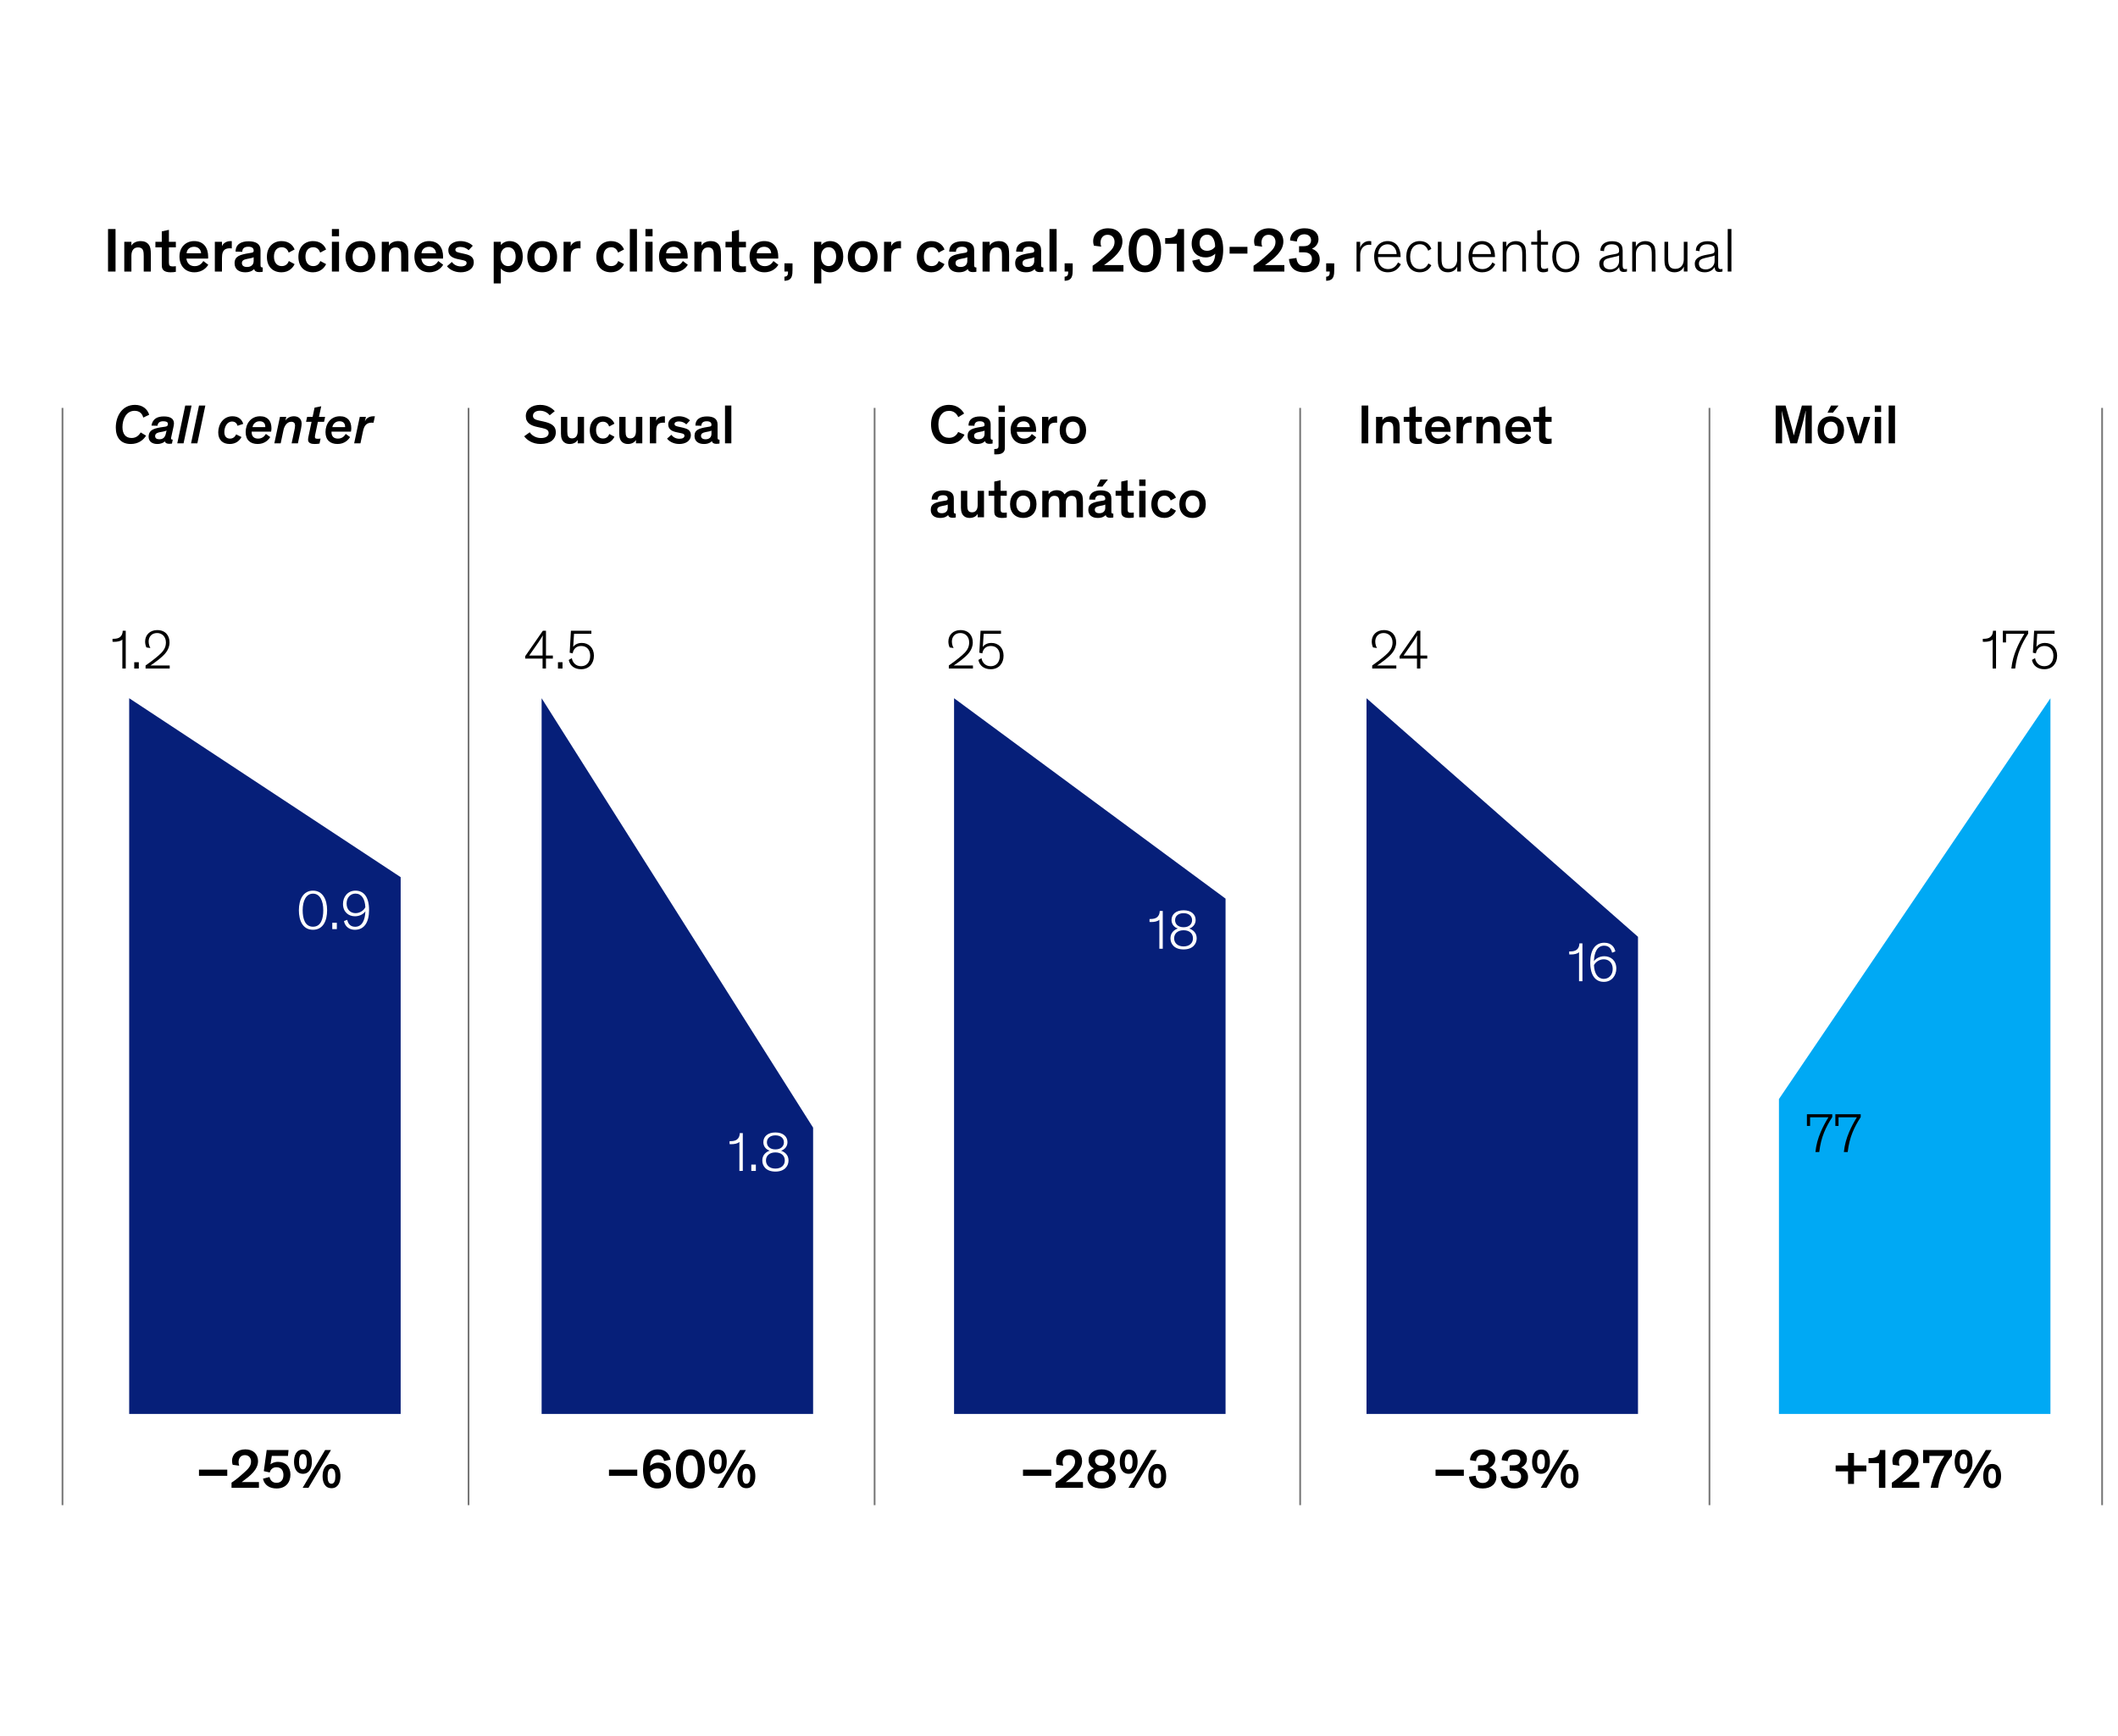 <?xml version="1.0" encoding="utf-8"?>
<!-- Generator: Adobe Illustrator 25.4.0, SVG Export Plug-In . SVG Version: 6.00 Build 0)  -->
<svg version="1.1" xmlns="http://www.w3.org/2000/svg" xmlns:xlink="http://www.w3.org/1999/xlink" x="0px" y="0px"
	 viewBox="0 0 610 500" style="enable-background:new 0 0 610 500;" xml:space="preserve">
<style type="text/css">
	.st0{fill:#FFFFFF;}
	.st1{fill:#757575;}
	.st2{fill:none;stroke:#757575;stroke-width:0.5;stroke-miterlimit:10;}
	.st3{fill:#061F79;}
	.st4{fill:#384C94;}
	.st5{fill:#384C94;stroke:#FFFFFF;stroke-width:0.3;stroke-miterlimit:10;}
	.st6{fill:none;}
	.st7{fill:#656565;}
	.st8{fill:#33BAF6;}
	.st9{fill:#00A9F4;}
	.st10{fill:none;stroke:#FFFFFF;stroke-width:0.5;stroke-linecap:round;stroke-miterlimit:10;}
	.st11{fill:none;stroke:#000000;stroke-miterlimit:10;}
	.st12{stroke:#000000;stroke-width:0.5;stroke-miterlimit:10;}
	.st13{fill:#231F20;}
	.st14{fill:#DFDFDF;stroke:#000000;stroke-width:0.5;stroke-miterlimit:10;}
	.st15{fill:#384C94;stroke:#FFFFFF;stroke-width:0.5;stroke-miterlimit:10;}
	.st16{fill:#061F79;stroke:#FFFFFF;stroke-width:0.5;stroke-miterlimit:10;}
</style>
<g id="Layer_14">
	<rect x="-3.727" y="-3.327" class="st0" width="617.453" height="506"/>
</g>
<g id="Rules_and_guides">
</g>
<g id="Exhibit">
	<line class="st2" x1="134.945" y1="433.478" x2="134.945" y2="117.474"/>
	<line class="st2" x1="251.893" y1="433.478" x2="251.893" y2="117.474"/>
	<line class="st2" x1="374.454" y1="433.478" x2="374.454" y2="117.474"/>
	<line class="st2" x1="492.338" y1="433.478" x2="492.338" y2="117.474"/>
	<line class="st2" x1="605.424" y1="433.478" x2="605.424" y2="117.474"/>
	<line class="st2" x1="17.998" y1="433.478" x2="17.998" y2="117.474"/>
</g>
<g id="Text">
	<g id="Source_long">
	</g>
	<g id="Source_short">
	</g>
	<g id="Attribution">
	</g>
	<g id="Footnote__x26__Source">
		<g id="Footnotes">
		</g>
		<g id="Attribution_and_source">
		</g>
	</g>
	<g id="Attribution_and_source_1_">
	</g>
	<g id="Attribution_and_source_new_1_">
	</g>
	<g id="Attribution_and_source_new">
	</g>
	<g id="X-axis">
	</g>
	<g>
		<rect x="29.71" y="65.963" class="st6" width="604.704" height="24.306"/>
		<path d="M33.275,78.203h-2.16V65.96h2.16V78.203z"/>
		<path d="M43.447,78.203h-2.053v-4.32c0-0.648-0.018-1.207-0.144-1.639c-0.181-0.612-0.631-0.99-1.513-0.99
			c-1.278,0-1.891,0.99-1.891,2.377v4.572h-2.053v-8.57h2.053v1.117c0.396-0.757,1.368-1.314,2.665-1.314
			c0.972,0,1.782,0.287,2.358,1.062c0.396,0.559,0.576,1.206,0.576,2.863V78.203z"/>
		<path d="M50.646,78.275c-0.396,0.09-0.918,0.145-1.53,0.145c-0.828,0-1.692-0.162-2.161-0.738c-0.342-0.414-0.36-0.9-0.36-1.729
			v-4.718h-1.836v-1.603h1.836v-2.988l2.053-0.451v3.439h1.999v1.603h-1.999v4.376c0,0.486,0.072,0.72,0.234,0.882
			c0.162,0.181,0.504,0.233,0.864,0.233s0.685-0.035,0.9-0.071V78.275z"/>
		<path d="M59.989,76.258c-0.378,0.595-1.53,2.161-4.033,2.161c-2.539,0-4.268-1.801-4.268-4.574c0-2.646,1.818-4.41,4.213-4.41
			c2.737,0,4.052,1.891,4.052,4.519c0,0.145-0.019,0.378-0.019,0.522h-6.247c0.144,1.17,0.864,2.179,2.376,2.179
			c1.549,0,2.233-1.044,2.503-1.477L59.989,76.258z M53.741,72.946h4.177c-0.054-1.116-0.846-1.873-2.017-1.873
			C54.587,71.073,53.794,71.92,53.741,72.946z"/>
		<path d="M63.928,69.632v1.261c0.162-0.433,0.847-1.458,2.503-1.458c0.108,0,0.145,0,0.324,0.018v2.088
			c-0.198-0.018-0.396-0.035-0.576-0.035c-1.099,0-1.71,0.396-2.017,1.152c-0.162,0.432-0.234,0.936-0.234,1.692v3.853h-2.052v-8.57
			H63.928z"/>
		<path d="M75.036,76.312c0,0.505,0.09,0.703,0.504,0.703h0.126v1.242c-0.234,0.054-0.504,0.107-1.044,0.107
			c-0.757,0-1.278-0.252-1.423-0.882c-0.36,0.378-1.08,0.937-2.575,0.937c-1.782,0-3.061-0.864-3.061-2.611
			c0-2.053,1.585-2.467,4.159-2.898l0.648-0.108c0.504-0.09,0.685-0.198,0.685-0.576v-0.071c0-0.685-0.469-1.099-1.549-1.099
			c-1.135,0-1.711,0.504-1.729,1.458l-1.927-0.054c0-2.124,1.62-2.971,3.745-2.971c1.98,0,3.439,0.666,3.439,2.593V76.312z
			 M73.056,75.142V74.08c-0.198,0.09-0.415,0.18-0.738,0.252l-1.171,0.234c-0.99,0.198-1.477,0.504-1.477,1.188
			c0,0.72,0.505,1.134,1.477,1.134C72.209,76.888,73.056,76.349,73.056,75.142z"/>
		<path d="M83.135,72.748c-0.306-0.918-0.954-1.549-1.998-1.549c-1.369,0-2.233,1.009-2.233,2.719c0,1.711,0.883,2.719,2.233,2.719
			c1.17,0,1.746-0.684,2.053-1.458l1.656,0.882c-0.396,0.919-1.566,2.359-3.764,2.359c-2.484,0-4.213-1.585-4.213-4.466
			s1.854-4.519,4.213-4.519c1.999,0,3.241,1.062,3.764,2.412L83.135,72.748z"/>
		<path d="M92.207,72.748c-0.307-0.918-0.954-1.549-1.999-1.549c-1.368,0-2.232,1.009-2.232,2.719c0,1.711,0.882,2.719,2.232,2.719
			c1.171,0,1.747-0.684,2.053-1.458l1.656,0.882c-0.396,0.919-1.566,2.359-3.763,2.359c-2.484,0-4.213-1.585-4.213-4.466
			s1.854-4.519,4.213-4.519c1.998,0,3.241,1.062,3.763,2.412L92.207,72.748z"/>
		<path d="M97.642,68.048h-2.053V65.96h2.053V68.048z M97.642,78.203h-2.053v-8.57h2.053V78.203z"/>
		<path d="M103.798,69.435c2.611,0,4.285,1.764,4.285,4.519c0,2.737-1.656,4.466-4.285,4.466s-4.285-1.729-4.285-4.466
			C99.513,71.199,101.188,69.435,103.798,69.435z M103.798,76.655c1.314,0,2.251-1.044,2.251-2.737c0-1.729-0.9-2.736-2.251-2.736
			s-2.251,1.026-2.251,2.736C101.547,75.629,102.484,76.655,103.798,76.655z"/>
		<path d="M117.605,78.203h-2.052v-4.32c0-0.648-0.019-1.207-0.145-1.639c-0.18-0.612-0.63-0.99-1.513-0.99
			c-1.278,0-1.891,0.99-1.891,2.377v4.572h-2.052v-8.57h2.052v1.117c0.396-0.757,1.369-1.314,2.665-1.314
			c0.973,0,1.782,0.287,2.358,1.062c0.396,0.559,0.576,1.206,0.576,2.863V78.203z"/>
		<path d="M127.649,76.258c-0.378,0.595-1.53,2.161-4.033,2.161c-2.538,0-4.267-1.801-4.267-4.574c0-2.646,1.818-4.41,4.213-4.41
			c2.736,0,4.051,1.891,4.051,4.519c0,0.145-0.018,0.378-0.018,0.522h-6.248c0.145,1.17,0.864,2.179,2.377,2.179
			c1.549,0,2.232-1.044,2.503-1.477L127.649,76.258z M121.401,72.946h4.178c-0.054-1.116-0.847-1.873-2.017-1.873
			C122.247,71.073,121.455,71.92,121.401,72.946z"/>
		<path d="M134.974,72.064c-0.594-0.576-1.422-0.955-2.412-0.955c-0.811,0-1.405,0.288-1.405,0.828c0,0.612,0.595,0.738,1.801,0.99
			l1.026,0.234c1.297,0.307,2.467,0.792,2.467,2.359c0,1.962-1.782,2.898-3.745,2.898c-2.053,0-3.439-1.009-3.961-1.746l1.386-1.225
			c0.486,0.648,1.314,1.277,2.629,1.277c1.026,0,1.621-0.359,1.621-0.972c0-0.595-0.486-0.702-1.314-0.882l-1.278-0.271
			c-1.495-0.324-2.665-0.954-2.665-2.521c0-1.855,1.818-2.646,3.457-2.646c1.711,0,3.024,0.738,3.583,1.35L134.974,72.064z"/>
		<path d="M144.243,77.302v4.322h-2.052V69.632h2.052v0.955c0.469-0.613,1.405-1.152,2.521-1.152c2.322,0,3.799,1.764,3.799,4.519
			c0,2.575-1.513,4.466-3.799,4.466C145.612,78.42,144.784,77.969,144.243,77.302z M146.331,76.636c1.314,0,2.179-1.025,2.179-2.719
			c0-1.71-0.864-2.719-2.179-2.719c-1.296,0-2.179,1.08-2.179,2.719C144.153,75.574,145.035,76.636,146.331,76.636z"/>
		<path d="M156.16,69.435c2.61,0,4.285,1.764,4.285,4.519c0,2.737-1.656,4.466-4.285,4.466s-4.285-1.729-4.285-4.466
			C151.874,71.199,153.548,69.435,156.16,69.435z M156.16,76.655c1.314,0,2.25-1.044,2.25-2.737c0-1.729-0.9-2.736-2.25-2.736
			c-1.351,0-2.251,1.026-2.251,2.736C153.909,75.629,154.845,76.655,156.16,76.655z"/>
		<path d="M164.367,69.632v1.261c0.162-0.433,0.846-1.458,2.503-1.458c0.107,0,0.144,0,0.324,0.018v2.088
			c-0.198-0.018-0.396-0.035-0.576-0.035c-1.099,0-1.711,0.396-2.017,1.152c-0.162,0.432-0.234,0.936-0.234,1.692v3.853h-2.053
			v-8.57H164.367z"/>
		<path d="M178.011,72.748c-0.306-0.918-0.954-1.549-1.998-1.549c-1.369,0-2.233,1.009-2.233,2.719c0,1.711,0.883,2.719,2.233,2.719
			c1.17,0,1.746-0.684,2.053-1.458l1.656,0.882c-0.396,0.919-1.566,2.359-3.764,2.359c-2.484,0-4.213-1.585-4.213-4.466
			s1.854-4.519,4.213-4.519c1.999,0,3.241,1.062,3.764,2.412L178.011,72.748z"/>
		<path d="M183.446,78.203h-2.052V65.96h2.052V78.203z"/>
		<path d="M187.946,68.048h-2.052V65.96h2.052V68.048z M187.946,78.203h-2.052v-8.57h2.052V78.203z"/>
		<path d="M198.1,76.258c-0.378,0.595-1.53,2.161-4.033,2.161c-2.539,0-4.268-1.801-4.268-4.574c0-2.646,1.818-4.41,4.213-4.41
			c2.737,0,4.052,1.891,4.052,4.519c0,0.145-0.019,0.378-0.019,0.522h-6.247c0.144,1.17,0.864,2.179,2.376,2.179
			c1.549,0,2.233-1.044,2.503-1.477L198.1,76.258z M191.852,72.946h4.177c-0.054-1.116-0.846-1.873-2.017-1.873
			C192.699,71.073,191.906,71.92,191.852,72.946z"/>
		<path d="M207.639,78.203h-2.052v-4.32c0-0.648-0.019-1.207-0.145-1.639c-0.18-0.612-0.63-0.99-1.513-0.99
			c-1.278,0-1.891,0.99-1.891,2.377v4.572h-2.052v-8.57h2.052v1.117c0.396-0.757,1.369-1.314,2.665-1.314
			c0.973,0,1.782,0.287,2.358,1.062c0.396,0.559,0.576,1.206,0.576,2.863V78.203z"/>
		<path d="M214.838,78.275c-0.396,0.09-0.918,0.145-1.53,0.145c-0.828,0-1.692-0.162-2.16-0.738c-0.343-0.414-0.36-0.9-0.36-1.729
			v-4.718h-1.837v-1.603h1.837v-2.988l2.053-0.451v3.439h1.998v1.603h-1.998v4.376c0,0.486,0.072,0.72,0.234,0.882
			c0.161,0.181,0.504,0.233,0.864,0.233c0.359,0,0.684-0.035,0.899-0.071V78.275z"/>
		<path d="M224.181,76.258c-0.378,0.595-1.53,2.161-4.033,2.161c-2.538,0-4.267-1.801-4.267-4.574c0-2.646,1.818-4.41,4.213-4.41
			c2.736,0,4.051,1.891,4.051,4.519c0,0.145-0.018,0.378-0.018,0.522h-6.248c0.145,1.17,0.864,2.179,2.377,2.179
			c1.549,0,2.232-1.044,2.503-1.477L224.181,76.258z M217.933,72.946h4.178c-0.054-1.116-0.847-1.873-2.017-1.873
			C218.78,71.073,217.988,71.92,217.933,72.946z"/>
		<path d="M228.247,75.844v1.837c0,0.324-0.018,0.738-0.036,1.026c-0.126,1.296-0.594,2.124-2.286,2.16v-1.17
			c0.666-0.054,1.025-0.306,1.025-1.278v-0.217h-1.025v-2.358H228.247z"/>
		<path d="M236.545,77.302v4.322h-2.053V69.632h2.053v0.955c0.468-0.613,1.404-1.152,2.521-1.152c2.323,0,3.799,1.764,3.799,4.519
			c0,2.575-1.512,4.466-3.799,4.466C237.913,78.42,237.085,77.969,236.545,77.302z M238.634,76.636c1.314,0,2.179-1.025,2.179-2.719
			c0-1.71-0.864-2.719-2.179-2.719c-1.297,0-2.179,1.08-2.179,2.719C236.455,75.574,237.337,76.636,238.634,76.636z"/>
		<path d="M248.461,69.435c2.611,0,4.285,1.764,4.285,4.519c0,2.737-1.656,4.466-4.285,4.466s-4.285-1.729-4.285-4.466
			C244.176,71.199,245.851,69.435,248.461,69.435z M248.461,76.655c1.314,0,2.251-1.044,2.251-2.737c0-1.729-0.9-2.736-2.251-2.736
			s-2.251,1.026-2.251,2.736C246.21,75.629,247.147,76.655,248.461,76.655z"/>
		<path d="M256.668,69.632v1.261c0.162-0.433,0.847-1.458,2.503-1.458c0.108,0,0.145,0,0.324,0.018v2.088
			c-0.198-0.018-0.396-0.035-0.576-0.035c-1.099,0-1.71,0.396-2.017,1.152c-0.162,0.432-0.234,0.936-0.234,1.692v3.853h-2.052v-8.57
			H256.668z"/>
		<path d="M270.314,72.748c-0.307-0.918-0.954-1.549-1.999-1.549c-1.368,0-2.232,1.009-2.232,2.719c0,1.711,0.882,2.719,2.232,2.719
			c1.171,0,1.747-0.684,2.053-1.458l1.656,0.882c-0.396,0.919-1.566,2.359-3.763,2.359c-2.484,0-4.213-1.585-4.213-4.466
			s1.854-4.519,4.213-4.519c1.998,0,3.241,1.062,3.763,2.412L270.314,72.748z"/>
		<path d="M280.575,76.312c0,0.505,0.09,0.703,0.504,0.703h0.126v1.242c-0.234,0.054-0.504,0.107-1.044,0.107
			c-0.757,0-1.278-0.252-1.423-0.882c-0.36,0.378-1.08,0.937-2.575,0.937c-1.782,0-3.061-0.864-3.061-2.611
			c0-2.053,1.585-2.467,4.159-2.898l0.648-0.108c0.504-0.09,0.685-0.198,0.685-0.576v-0.071c0-0.685-0.469-1.099-1.549-1.099
			c-1.135,0-1.711,0.504-1.729,1.458l-1.927-0.054c0-2.124,1.62-2.971,3.745-2.971c1.98,0,3.439,0.666,3.439,2.593V76.312z
			 M278.594,75.142V74.08c-0.198,0.09-0.415,0.18-0.738,0.252l-1.171,0.234c-0.99,0.198-1.477,0.504-1.477,1.188
			c0,0.72,0.505,1.134,1.477,1.134C277.747,76.888,278.594,76.349,278.594,75.142z"/>
		<path d="M290.635,78.203h-2.052v-4.32c0-0.648-0.019-1.207-0.145-1.639c-0.18-0.612-0.63-0.99-1.513-0.99
			c-1.278,0-1.891,0.99-1.891,2.377v4.572h-2.052v-8.57h2.052v1.117c0.396-0.757,1.369-1.314,2.665-1.314
			c0.973,0,1.782,0.287,2.358,1.062c0.396,0.559,0.576,1.206,0.576,2.863V78.203z"/>
		<path d="M299.852,76.312c0,0.505,0.09,0.703,0.504,0.703h0.126v1.242c-0.233,0.054-0.504,0.107-1.044,0.107
			c-0.757,0-1.278-0.252-1.423-0.882c-0.36,0.378-1.08,0.937-2.574,0.937c-1.783,0-3.062-0.864-3.062-2.611
			c0-2.053,1.585-2.467,4.159-2.898l0.648-0.108c0.504-0.09,0.685-0.198,0.685-0.576v-0.071c0-0.685-0.469-1.099-1.549-1.099
			c-1.134,0-1.71,0.504-1.729,1.458l-1.927-0.054c0-2.124,1.621-2.971,3.745-2.971c1.98,0,3.439,0.666,3.439,2.593V76.312z
			 M297.871,75.142V74.08c-0.198,0.09-0.414,0.18-0.738,0.252l-1.171,0.234c-0.99,0.198-1.476,0.504-1.476,1.188
			c0,0.72,0.504,1.134,1.476,1.134C297.025,76.888,297.871,76.349,297.871,75.142z"/>
		<path d="M304.315,78.203h-2.053V65.96h2.053V78.203z"/>
		<path d="M308.941,75.844v1.837c0,0.324-0.019,0.738-0.036,1.026c-0.126,1.296-0.595,2.124-2.287,2.16v-1.17
			c0.666-0.054,1.026-0.306,1.026-1.278v-0.217h-1.026v-2.358H308.941z"/>
		<path d="M315.06,70.75c-0.108-0.324-0.217-0.721-0.217-1.297c0-2.143,1.729-3.709,4.321-3.709c2.485,0,4.105,1.512,4.105,3.799
			c0,2.773-2.557,4.754-4.699,6.355l-0.559,0.433v0.019c0,0,0.667-0.019,1.909-0.019h3.637v1.872h-8.876v-1.674
			c1.008-0.666,1.962-1.369,3.744-2.971c1.531-1.369,2.575-2.287,2.575-3.89c0-1.242-0.774-2.053-2.017-2.053
			c-1.368,0-2.017,1.062-2.017,2.233c0,0.396,0.072,0.81,0.198,1.188L315.06,70.75z"/>
		<path d="M329.767,78.42c-3.476,0-4.718-2.827-4.718-6.284c0-2.952,1.152-6.392,4.718-6.392c3.403,0,4.646,3.133,4.646,6.392
			C334.412,75.251,333.404,78.42,329.767,78.42z M329.767,67.688c-1.927,0-2.449,2.377-2.449,4.483c0,2.07,0.522,4.303,2.449,4.303
			s2.395-2.232,2.395-4.303C332.161,70.065,331.675,67.688,329.767,67.688z"/>
		<path d="M341.016,78.203h-2.07v-7.994h-3.367V68.57h0.648c0.973,0,1.62-0.18,2.089-0.521c0.612-0.45,0.9-1.152,0.936-2.089h1.765
			V78.203z"/>
		<path d="M345.444,74.638c0.18,0.773,0.737,1.944,2.143,1.944c1.602,0,2.358-1.692,2.412-3.511
			c-0.432,0.432-1.351,1.062-2.772,1.062c-2.143,0-4.016-1.297-4.016-3.943c0-2.684,1.692-4.447,4.447-4.447
			c2.863,0,4.628,1.944,4.628,6.193c0,4.088-1.675,6.482-4.79,6.482c-2.61,0-3.763-1.549-4.123-3.35L345.444,74.638z
			 M347.658,72.225c1.207,0,2.053-0.756,2.305-1.188c0.019-1.439-0.54-3.457-2.305-3.457c-1.296,0-2.16,0.973-2.16,2.467
			C345.497,71.379,346.289,72.225,347.658,72.225z"/>
		<path d="M354.136,73.036v-1.944h5.132v1.944H354.136z"/>
		<path d="M361.409,70.75c-0.108-0.324-0.217-0.721-0.217-1.297c0-2.143,1.729-3.709,4.321-3.709c2.485,0,4.105,1.512,4.105,3.799
			c0,2.773-2.557,4.754-4.699,6.355l-0.559,0.433v0.019c0,0,0.667-0.019,1.909-0.019h3.637v1.872h-8.877v-1.674
			c1.009-0.666,1.963-1.369,3.746-2.971c1.53-1.369,2.574-2.287,2.574-3.89c0-1.242-0.774-2.053-2.017-2.053
			c-1.368,0-2.017,1.062-2.017,2.233c0,0.396,0.072,0.81,0.198,1.188L361.409,70.75z"/>
		<path d="M373.378,74.296c0.162,1.458,0.864,2.34,2.269,2.34c1.567,0,2.197-1.062,2.197-2.07c0-0.9-0.469-1.512-1.368-1.782
			c-0.433-0.126-0.955-0.126-1.531-0.126h-0.81v-1.746h0.99c0.486,0,0.882-0.019,1.206-0.109c0.828-0.215,1.261-0.846,1.261-1.619
			c0-0.883-0.595-1.711-1.963-1.711c-1.603,0-2.07,1.225-2.125,2.088l-1.962-0.324c0.036-1.891,1.477-3.492,4.195-3.492
			c2.574,0,3.997,1.314,3.997,3.115c0,1.477-0.973,2.358-1.891,2.79c1.026,0.36,2.251,1.171,2.251,3.062
			c0,2.106-1.603,3.709-4.43,3.709c-2.935,0-4.231-1.531-4.447-3.817L373.378,74.296z"/>
		<path d="M384.269,75.844v1.837c0,0.324-0.019,0.738-0.036,1.026c-0.126,1.296-0.595,2.124-2.287,2.16v-1.17
			c0.666-0.054,1.026-0.306,1.026-1.278v-0.217h-1.026v-2.358H384.269z"/>
		<path d="M394.925,70.533c-0.198-0.036-0.396-0.054-0.595-0.054c-1.494,0-2.574,1.152-2.574,2.881v4.843h-1.062v-8.57h1.045v1.693
			h0.018c0.306-1.009,1.296-1.909,2.593-1.909c0.198,0,0.378,0.019,0.576,0.054V70.533z"/>
		<path d="M403.457,76.097c-0.485,0.972-1.548,2.322-3.727,2.322c-2.413,0-3.961-1.639-3.961-4.556c0-2.61,1.566-4.429,3.871-4.429
			c2.484,0,3.745,1.908,3.745,4.447v0.144h-6.519v0.126c0,2.251,1.297,3.35,2.899,3.35c1.639,0,2.484-1.099,2.881-1.928
			L403.457,76.097z M396.904,73.162h5.33c0-1.368-0.937-2.809-2.593-2.809C398.075,70.353,397.048,71.451,396.904,73.162z"/>
		<path d="M411.324,72.208c-0.433-1.206-1.206-1.872-2.413-1.872c-1.692,0-2.772,1.367-2.772,3.601c0,2.232,1.116,3.565,2.772,3.565
			c1.188,0,1.944-0.541,2.485-1.639l0.846,0.521c-0.612,1.261-1.729,2.035-3.331,2.035c-2.395,0-3.889-1.729-3.889-4.466
			c0-2.755,1.53-4.519,3.889-4.519c1.675,0,2.791,0.828,3.331,2.232L411.324,72.208z"/>
		<path d="M414.112,69.632h1.062v4.897c0,1.081,0.126,1.854,0.54,2.341c0.324,0.36,0.811,0.559,1.531,0.559
			c1.764,0,2.431-1.441,2.431-2.701v-5.096h1.062v8.57h-1.044v-1.404h-0.018c-0.324,0.828-1.225,1.621-2.683,1.621
			c-0.883,0-1.621-0.271-2.125-0.828c-0.486-0.541-0.756-1.279-0.756-2.594V69.632z"/>
		<path d="M430.637,76.097c-0.485,0.972-1.548,2.322-3.727,2.322c-2.413,0-3.961-1.639-3.961-4.556c0-2.61,1.566-4.429,3.871-4.429
			c2.484,0,3.745,1.908,3.745,4.447v0.144h-6.519v0.126c0,2.251,1.297,3.35,2.899,3.35c1.639,0,2.484-1.099,2.881-1.928
			L430.637,76.097z M424.083,73.162h5.33c0-1.368-0.937-2.809-2.593-2.809C425.254,70.353,424.228,71.451,424.083,73.162z"/>
		<path d="M439.493,78.203h-1.062v-4.609c0-1.35-0.09-2.143-0.54-2.629c-0.324-0.359-0.847-0.558-1.53-0.558
			c-0.792,0-1.387,0.271-1.783,0.702c-0.504,0.522-0.72,1.278-0.72,1.998v5.096h-1.062v-8.57h1.045v1.423h0.018
			c0.324-0.829,1.278-1.62,2.736-1.62c0.883,0,1.639,0.27,2.143,0.828c0.541,0.611,0.757,1.188,0.757,3.097V78.203z"/>
		<path d="M441.003,69.632h1.729v-3.205l1.062-0.234v3.439h2.053v0.828h-2.053v5.78c0,0.954,0.252,1.206,0.972,1.206
			c0.433,0,0.828-0.145,1.081-0.27v0.972c-0.288,0.126-0.811,0.271-1.333,0.271c-1.098,0-1.782-0.414-1.782-1.908v-6.051h-1.729
			V69.632z"/>
		<path d="M450.957,69.435c2.413,0,3.89,1.8,3.89,4.519c0,2.701-1.459,4.466-3.89,4.466s-3.889-1.765-3.889-4.466
			C447.069,71.235,448.545,69.435,450.957,69.435z M450.957,77.519c1.656,0,2.773-1.369,2.773-3.583
			c0-2.251-1.081-3.601-2.773-3.601s-2.772,1.367-2.772,3.601C448.185,76.169,449.301,77.519,450.957,77.519z"/>
		<path d="M467.339,72.171v4.285c0,0.811,0.233,1.062,0.738,1.062c0.197,0,0.396-0.055,0.504-0.09v0.756
			c-0.162,0.055-0.433,0.145-0.847,0.145c-0.864,0-1.35-0.289-1.404-1.387h-0.018c-0.396,0.666-1.314,1.477-2.827,1.477
			c-1.675,0-2.881-0.828-2.881-2.449c0-1.729,1.585-2.269,3.565-2.629l0.9-0.162c0.972-0.18,1.242-0.324,1.242-1.008v-0.072
			c0-1.098-0.595-1.746-2.143-1.746c-1.513,0-2.197,0.811-2.197,1.98l-1.062-0.145c0.019-1.71,1.369-2.719,3.313-2.719
			C465.935,69.47,467.339,69.974,467.339,72.171z M466.313,75.178v-1.62c-0.145,0.107-0.36,0.197-0.702,0.27l-2.035,0.469
			c-1.17,0.27-1.782,0.611-1.782,1.639c0,1.115,0.864,1.656,1.98,1.656C465.106,77.591,466.313,76.655,466.313,75.178z"/>
		<path d="M476.788,78.203h-1.062v-4.609c0-1.35-0.09-2.143-0.54-2.629c-0.324-0.359-0.847-0.558-1.53-0.558
			c-0.792,0-1.387,0.271-1.783,0.702c-0.504,0.522-0.72,1.278-0.72,1.998v5.096h-1.062v-8.57h1.045v1.423h0.018
			c0.324-0.829,1.278-1.62,2.736-1.62c0.883,0,1.639,0.27,2.143,0.828c0.541,0.611,0.757,1.188,0.757,3.097V78.203z"/>
		<path d="M479.379,69.632h1.062v4.897c0,1.081,0.126,1.854,0.54,2.341c0.324,0.36,0.811,0.559,1.531,0.559
			c1.764,0,2.431-1.441,2.431-2.701v-5.096h1.062v8.57h-1.044v-1.404h-0.018c-0.324,0.828-1.225,1.621-2.683,1.621
			c-0.883,0-1.621-0.271-2.125-0.828c-0.486-0.541-0.756-1.279-0.756-2.594V69.632z"/>
		<path d="M494.843,72.171v4.285c0,0.811,0.233,1.062,0.738,1.062c0.197,0,0.396-0.055,0.504-0.09v0.756
			c-0.162,0.055-0.433,0.145-0.847,0.145c-0.864,0-1.35-0.289-1.404-1.387h-0.018c-0.396,0.666-1.314,1.477-2.827,1.477
			c-1.675,0-2.881-0.828-2.881-2.449c0-1.729,1.585-2.269,3.565-2.629l0.9-0.162c0.972-0.18,1.242-0.324,1.242-1.008v-0.072
			c0-1.098-0.595-1.746-2.143-1.746c-1.513,0-2.197,0.811-2.197,1.98l-1.062-0.145c0.019-1.71,1.369-2.719,3.313-2.719
			C493.439,69.47,494.843,69.974,494.843,72.171z M493.817,75.178v-1.62c-0.145,0.107-0.36,0.197-0.702,0.27l-2.035,0.469
			c-1.17,0.27-1.782,0.611-1.782,1.639c0,1.115,0.864,1.656,1.98,1.656C492.61,77.591,493.817,76.655,493.817,75.178z"/>
		<path d="M498.657,78.203h-1.062V65.96h1.062V78.203z"/>
	</g>
	<g>
		<g>
			<polygon class="st3" points="115.396,407.21 37.205,407.21 37.205,201.086 115.396,252.617 			"/>
		</g>
	</g>
	<g>
		<g>
			<polygon class="st3" points="234.182,407.21 155.991,407.21 155.991,201.086 234.182,324.76 			"/>
		</g>
	</g>
	<g>
		<g>
			<polygon class="st3" points="352.969,407.21 274.777,407.21 274.777,201.086 352.969,258.8 			"/>
		</g>
	</g>
	<g>
		<g>
			<polygon class="st3" points="471.755,407.21 393.564,407.21 393.564,201.086 471.755,269.794 			"/>
		</g>
	</g>
	<g>
		<g>
			<polygon class="st9" points="590.542,407.21 512.35,407.21 512.35,316.515 590.542,201.086 			"/>
		</g>
	</g>
	<g>
		<rect x="32.369" y="116.797" class="st6" width="94.388" height="35.945"/>
		<path d="M42.072,125.467c-0.863,1.377-2.32,2.401-4.417,2.401c-2.945,0-4.306-1.938-4.306-4.723c0-3.329,1.856-6.546,5.521-6.546
			c2.129,0,3.586,1.152,4.098,2.849l-1.712,0.816c-0.288-1.2-1.12-1.953-2.497-1.953c-2.4,0-3.49,2.417-3.49,4.69
			c0,1.937,0.896,3.137,2.626,3.137c1.248,0,2.049-0.656,2.625-1.601L42.072,125.467z"/>
		<path d="M50.103,121.93c0,0.288-0.08,0.72-0.128,0.944l-0.673,3.105c-0.096,0.448-0.047,0.624,0.449,0.624l-0.225,1.152
			c-0.801,0.112-1.873,0.128-2.033-0.641c-0.336,0.337-1.088,0.753-2.192,0.753c-1.425,0-2.497-0.688-2.497-2.081
			c0-1.12,0.528-1.745,1.312-2.129c0.768-0.368,1.809-0.544,2.85-0.688l0.56-0.08c0.448-0.063,0.833-0.176,0.833-0.816
			c0-0.544-0.513-0.752-1.346-0.752c-1.008,0-1.52,0.4-1.664,1.297l-1.729-0.049c0.32-1.92,1.633-2.641,3.569-2.641
			C48.998,119.929,50.103,120.538,50.103,121.93z M47.749,124.956l0.225-0.977c-0.176,0.111-0.464,0.208-1.024,0.32l-0.784,0.144
			c-0.608,0.112-1.488,0.305-1.488,1.137c0,0.592,0.416,0.928,1.2,0.928C46.854,126.507,47.494,126.06,47.749,124.956z"/>
		<path d="M55.173,116.792l-2.305,10.885H51.06l2.289-10.885H55.173z"/>
		<path d="M59.142,116.792l-2.305,10.885h-1.81l2.289-10.885H59.142z"/>
		<path d="M68.406,122.619c-0.16-0.593-0.607-1.217-1.553-1.217c-1.536,0-2.24,1.616-2.24,3.041c0,1.297,0.672,1.873,1.648,1.873
			c0.896,0,1.424-0.544,1.761-1.217l1.536,0.769c-0.544,0.992-1.584,2.001-3.393,2.001c-2.049,0-3.313-1.185-3.313-3.346
			c0-2.369,1.488-4.642,4.098-4.642c1.872,0,2.753,1.04,3.104,2.192L68.406,122.619z"/>
		<path d="M78.183,123.323c0,0.32-0.033,0.624-0.097,0.992h-5.603c-0.047,1.393,0.705,2.001,1.842,2.001
			c1.119,0,1.809-0.593,2.256-1.345l1.249,0.896c-0.48,0.8-1.601,2.001-3.618,2.001c-2.064,0-3.457-1.104-3.457-3.426
			c0-2.401,1.488-4.562,4.162-4.562C77.142,119.881,78.183,121.306,78.183,123.323z M72.724,123.003h3.682
			c0.032-1.169-0.641-1.681-1.617-1.681C73.589,121.322,72.916,122.106,72.724,123.003z"/>
		<path d="M82.452,120.057l-0.256,1.072c0.48-0.752,1.377-1.248,2.465-1.248c1.201,0,2.209,0.672,2.209,2.097
			c0,0.336-0.048,0.849-0.16,1.393l-0.912,4.306H83.99l0.784-3.697c0.08-0.416,0.208-0.944,0.208-1.409
			c0-0.624-0.271-1.104-1.104-1.104c-1.329,0-2.017,1.393-2.226,2.354l-0.815,3.857h-1.825l1.617-7.619H82.452z"/>
		<path d="M92.021,127.741c-0.368,0.08-0.816,0.128-1.361,0.128c-0.992,0-1.936-0.225-1.936-1.232c0-0.257,0.047-0.561,0.127-0.961
			l0.881-4.193h-1.584l0.304-1.425h1.585l0.56-2.657l1.921-0.4l-0.656,3.058h1.777l-0.305,1.425h-1.777l-0.816,3.89
			c-0.031,0.176-0.047,0.336-0.047,0.448c0,0.448,0.224,0.544,0.848,0.544c0.32,0,0.592-0.032,0.785-0.064L92.021,127.741z"/>
		<path d="M101.174,123.323c0,0.32-0.032,0.624-0.097,0.992h-5.602c-0.048,1.393,0.704,2.001,1.841,2.001
			c1.12,0,1.809-0.593,2.257-1.345l1.248,0.896c-0.48,0.8-1.6,2.001-3.617,2.001c-2.064,0-3.457-1.104-3.457-3.426
			c0-2.401,1.488-4.562,4.162-4.562C100.134,119.881,101.174,121.306,101.174,123.323z M95.716,123.003h3.682
			c0.031-1.169-0.641-1.681-1.617-1.681C96.58,121.322,95.908,122.106,95.716,123.003z"/>
		<path d="M105.396,120.057l-0.32,1.28c0.354-0.704,1.01-1.456,2.546-1.456c0.096,0,0.192,0,0.353,0.016l-0.4,1.856
			c-0.16-0.016-0.336-0.031-0.496-0.031c-1.553,0-2.193,0.848-2.545,2.528l-0.721,3.426h-1.809l1.616-7.619H105.396z"/>
	</g>
	<g>
		<rect x="150.616" y="116.797" class="st6" width="91.003" height="35.945"/>
		<path d="M158.317,119.593c-0.608-0.753-1.601-1.312-2.817-1.312c-1.264,0-2,0.624-2,1.456c0,0.801,0.527,1.104,1.76,1.377
			l1.312,0.288c2.033,0.464,3.506,1.12,3.506,3.105c0,2.017-1.648,3.361-4.37,3.361c-2.368,0-3.985-1.169-4.737-2.226l1.6-1.152
			c0.497,0.816,1.697,1.665,3.234,1.665c1.456,0,2.209-0.608,2.209-1.473c0-0.849-0.753-1.169-1.857-1.408l-1.457-0.32
			c-1.775-0.385-3.265-1.137-3.265-3.121c0-1.985,1.745-3.233,4.13-3.233c2.257,0,3.569,1.104,4.209,1.809L158.317,119.593z"/>
		<path d="M161.562,120.057h1.824v4.242c0,1.184,0.256,1.952,1.377,1.952c1.137,0,1.617-0.88,1.617-2.097v-4.098h1.824v7.619h-1.824
			V126.7c-0.369,0.641-1.169,1.169-2.289,1.169c-1.025,0-2.529-0.385-2.529-2.962V120.057z"/>
		<path d="M175.435,122.827c-0.271-0.816-0.848-1.377-1.776-1.377c-1.216,0-1.985,0.896-1.985,2.417s0.785,2.417,1.985,2.417
			c1.04,0,1.553-0.608,1.825-1.297l1.473,0.785c-0.353,0.815-1.393,2.097-3.346,2.097c-2.209,0-3.746-1.409-3.746-3.97
			c0-2.562,1.649-4.018,3.746-4.018c1.777,0,2.881,0.944,3.346,2.145L175.435,122.827z"/>
		<path d="M178.345,120.057h1.824v4.242c0,1.184,0.257,1.952,1.377,1.952c1.137,0,1.617-0.88,1.617-2.097v-4.098h1.824v7.619h-1.824
			V126.7c-0.368,0.641-1.168,1.169-2.289,1.169c-1.024,0-2.529-0.385-2.529-2.962V120.057z"/>
		<path d="M188.986,120.057v1.12c0.145-0.384,0.753-1.296,2.226-1.296c0.096,0,0.128,0,0.288,0.016v1.856
			c-0.176-0.016-0.352-0.031-0.512-0.031c-0.977,0-1.521,0.352-1.793,1.024c-0.145,0.384-0.209,0.832-0.209,1.504v3.426h-1.824
			v-7.619H188.986z"/>
		<path d="M197.66,122.218c-0.529-0.513-1.266-0.849-2.146-0.849c-0.72,0-1.249,0.256-1.249,0.736c0,0.544,0.529,0.656,1.602,0.881
			l0.912,0.208c1.152,0.271,2.193,0.704,2.193,2.097c0,1.744-1.585,2.577-3.33,2.577c-1.824,0-3.057-0.896-3.521-1.553l1.232-1.089
			c0.433,0.576,1.169,1.137,2.338,1.137c0.912,0,1.439-0.32,1.439-0.864c0-0.528-0.432-0.624-1.168-0.784l-1.137-0.24
			c-1.328-0.288-2.369-0.849-2.369-2.241c0-1.648,1.617-2.353,3.074-2.353c1.52,0,2.688,0.656,3.186,1.2L197.66,122.218z"/>
		<path d="M206.667,125.996c0,0.448,0.08,0.624,0.447,0.624h0.113v1.104c-0.209,0.048-0.449,0.097-0.929,0.097
			c-0.673,0-1.137-0.225-1.265-0.785c-0.32,0.337-0.961,0.833-2.289,0.833c-1.584,0-2.721-0.769-2.721-2.321
			c0-1.824,1.408-2.192,3.697-2.577l0.576-0.096c0.448-0.08,0.608-0.176,0.608-0.513v-0.063c0-0.608-0.417-0.977-1.377-0.977
			c-1.009,0-1.521,0.448-1.536,1.297l-1.713-0.049c0-1.889,1.44-2.641,3.329-2.641c1.761,0,3.058,0.592,3.058,2.305V125.996z
			 M204.907,124.956v-0.944c-0.177,0.079-0.368,0.159-0.656,0.224l-1.04,0.208c-0.881,0.176-1.312,0.448-1.312,1.057
			c0,0.64,0.447,1.008,1.312,1.008C204.154,126.507,204.907,126.028,204.907,124.956z"/>
		<path d="M210.633,127.676h-1.825v-10.885h1.825V127.676z"/>
	</g>
	<g>
		<path d="M35.239,192.537v-8.355c-0.496,0.496-1.489,0.656-2.321,0.656c-0.16,0-0.336,0-0.512-0.016v-0.849h0.256
			c0.864,0,1.44-0.16,1.857-0.464c0.543-0.4,0.8-1.024,0.832-1.857h0.863v10.885H35.239z"/>
		<path d="M39.974,190.712v1.825h-1.312v-1.825H39.974z"/>
		<path d="M42.165,186.455c-0.271-0.577-0.368-1.153-0.368-1.729c0-1.792,1.329-3.265,3.474-3.265c2.4,0,3.553,1.616,3.553,3.537
			c0,2.289-1.584,3.697-3.121,4.946c-1.008,0.8-2,1.488-2.385,1.713h5.555v0.88h-6.947v-0.88c0.849-0.561,2.401-1.729,3.762-2.897
			c1.168-1.024,2.097-2.049,2.097-3.729c0-1.713-1.136-2.722-2.545-2.722c-1.616,0-2.433,1.137-2.433,2.449
			c0,0.864,0.32,1.601,0.512,1.873L42.165,186.455z"/>
	</g>
	<g>
		<path d="M157.245,192.537h-0.977v-2.865h-5.01v-0.688l5.09-7.331h0.896v7.14h1.984v0.88h-1.984V192.537z M156.269,188.792v-3.618
			c0-0.864,0.016-1.712,0.064-2.177h-0.017c-0.208,0.433-0.704,1.2-1.329,2.113l-2.576,3.682H156.269z"/>
		<path d="M162.011,190.712v1.825h-1.312v-1.825H162.011z"/>
		<path d="M165.083,186.295c0.352-0.528,1.201-1.137,2.465-1.137c2.001,0,3.506,1.393,3.506,3.682c0,2.145-1.297,3.89-3.697,3.89
			c-1.857,0-3.201-0.961-3.554-2.674l0.896-0.512c0.16,1.072,0.977,2.321,2.658,2.321c1.6,0,2.625-1.169,2.625-3.025
			c0-1.553-0.881-2.802-2.578-2.802c-1.456,0-2.256,0.896-2.465,2.129l-0.863-0.191l0.352-6.323h5.891v0.881h-4.994L165.083,186.295
			z"/>
	</g>
	<g>
		<path class="st0" d="M86.081,262.152c0-3.17,1.297-5.65,4.065-5.65c2.753,0,4.065,2.48,4.065,5.65
			c0,2.929-1.104,5.618-4.065,5.618C87.169,267.77,86.081,265.081,86.081,262.152z M87.169,262.12c0,2.465,0.673,4.77,2.978,4.77
			c2.306,0,2.962-2.305,2.962-4.77c0-2.657-0.961-4.754-2.962-4.754S87.169,259.462,87.169,262.12z"/>
		<path class="st0" d="M97.01,265.753v1.825h-1.312v-1.825H97.01z"/>
		<path class="st0" d="M100.001,264.905c0.145,0.56,0.512,2.001,2.273,2.001c1.953,0,2.865-1.793,2.961-4.482
			c-0.512,0.801-1.633,1.457-3.01,1.457c-1.84,0-3.441-1.232-3.441-3.554c0-1.984,1.297-3.825,3.602-3.825
			c2.289,0,3.906,1.696,3.906,5.586c0,3.554-1.408,5.683-4.066,5.683c-2.192,0-3.009-1.553-3.152-2.514L100.001,264.905z
			 M102.386,257.349c-1.424,0-2.561,1.104-2.561,2.865c0,1.857,1.217,2.77,2.576,2.77c1.361,0,2.498-0.912,2.818-1.745
			C105.108,258.87,104.115,257.349,102.386,257.349z"/>
	</g>
	<g>
		<path class="st0" d="M212.954,337.217v-8.355c-0.496,0.496-1.488,0.656-2.32,0.656c-0.16,0-0.336,0-0.512-0.016v-0.849h0.256
			c0.863,0,1.439-0.16,1.856-0.464c0.544-0.4,0.8-1.024,0.832-1.857h0.864v10.885H212.954z"/>
		<path class="st0" d="M217.691,335.392v1.825h-1.312v-1.825H217.691z"/>
		<path class="st0" d="M226.796,328.942c0,1.265-0.863,2.145-1.84,2.449c0.879,0.32,2.145,1.088,2.145,2.817
			c0,1.632-1.152,3.201-3.777,3.201c-2.658,0-3.777-1.569-3.777-3.201c0-1.729,1.248-2.514,2.145-2.834
			c-1.008-0.288-1.841-1.168-1.841-2.433c0-1.601,1.231-2.801,3.474-2.801C225.564,326.141,226.796,327.341,226.796,328.942z
			 M226.029,334.209c0-1.393-1.025-2.321-2.705-2.321c-1.682,0-2.721,0.929-2.721,2.321c0,1.264,0.912,2.337,2.721,2.337
			S226.029,335.472,226.029,334.209z M225.773,328.99c0-1.216-0.961-2.017-2.449-2.017s-2.449,0.801-2.449,2.017
			c0,1.104,0.848,2.033,2.449,2.033C224.923,331.023,225.773,330.094,225.773,328.99z"/>
	</g>
	<g>
		<rect x="267.507" y="116.797" class="st6" width="94.388" height="35.945"/>
		<path d="M277.786,125.179c-0.496,1.009-1.777,2.689-4.451,2.689c-3.344,0-5.186-2.321-5.186-5.635c0-3.329,2-5.634,5.186-5.634
			c2.529,0,3.795,1.553,4.338,2.497l-1.68,1.04c-0.529-1.137-1.393-1.809-2.658-1.809c-1.92,0-3.072,1.536-3.072,3.905
			s1.121,3.857,3.072,3.857c1.232,0,2.113-0.624,2.625-1.681L277.786,125.179z"/>
		<path d="M285.32,125.996c0,0.448,0.08,0.624,0.449,0.624h0.111v1.104c-0.209,0.048-0.447,0.097-0.928,0.097
			c-0.674,0-1.137-0.225-1.266-0.785c-0.32,0.337-0.961,0.833-2.289,0.833c-1.584,0-2.721-0.769-2.721-2.321
			c0-1.824,1.408-2.192,3.697-2.577l0.576-0.096c0.449-0.08,0.609-0.176,0.609-0.513v-0.063c0-0.608-0.416-0.977-1.377-0.977
			c-1.008,0-1.521,0.448-1.537,1.297l-1.713-0.049c0-1.889,1.441-2.641,3.33-2.641c1.76,0,3.057,0.592,3.057,2.305V125.996z
			 M283.56,124.956v-0.944c-0.176,0.079-0.369,0.159-0.656,0.224l-1.041,0.208c-0.881,0.176-1.312,0.448-1.312,1.057
			c0,0.64,0.447,1.008,1.312,1.008C282.806,126.507,283.56,126.028,283.56,124.956z"/>
		<path d="M289.413,120.057v8.355c0,0.849-0.031,1.104-0.143,1.377c-0.4,0.944-1.506,1.072-2.418,1.072
			c-0.145,0-0.256,0-0.496-0.017v-1.521c1.025,0,1.232-0.224,1.232-0.912v-8.355H289.413z M289.413,118.649h-1.824v-1.857h1.824
			V118.649z"/>
		<path d="M298.441,125.948c-0.336,0.528-1.361,1.921-3.586,1.921c-2.258,0-3.793-1.601-3.793-4.066
			c0-2.353,1.615-3.921,3.744-3.921c2.434,0,3.602,1.681,3.602,4.018c0,0.128-0.016,0.336-0.016,0.464h-5.555
			c0.129,1.041,0.77,1.937,2.113,1.937c1.377,0,1.984-0.928,2.225-1.312L298.441,125.948z M292.886,123.003h3.713
			c-0.047-0.992-0.752-1.665-1.793-1.665C293.638,121.337,292.933,122.09,292.886,123.003z"/>
		<path d="M301.943,120.057v1.12c0.145-0.384,0.752-1.296,2.225-1.296c0.096,0,0.129,0,0.287,0.016v1.856
			c-0.176-0.016-0.352-0.031-0.512-0.031c-0.977,0-1.52,0.352-1.793,1.024c-0.143,0.384-0.207,0.832-0.207,1.504v3.426h-1.824
			v-7.619H301.943z"/>
		<path d="M308.999,119.881c2.32,0,3.809,1.568,3.809,4.018c0,2.433-1.473,3.97-3.809,3.97c-2.338,0-3.811-1.537-3.811-3.97
			C305.189,121.45,306.677,119.881,308.999,119.881z M308.999,126.299c1.168,0,2-0.928,2-2.433c0-1.536-0.801-2.433-2-2.433
			c-1.201,0-2.002,0.912-2.002,2.433S307.831,126.299,308.999,126.299z"/>
		<path d="M274.712,147.292c0,0.448,0.08,0.624,0.449,0.624h0.111v1.104c-0.209,0.048-0.447,0.097-0.928,0.097
			c-0.674,0-1.137-0.225-1.266-0.785c-0.32,0.337-0.961,0.833-2.289,0.833c-1.584,0-2.721-0.769-2.721-2.321
			c0-1.824,1.408-2.192,3.697-2.577l0.576-0.096c0.449-0.08,0.609-0.176,0.609-0.513v-0.063c0-0.608-0.416-0.977-1.377-0.977
			c-1.008,0-1.521,0.448-1.537,1.297l-1.713-0.049c0-1.889,1.441-2.641,3.33-2.641c1.76,0,3.057,0.592,3.057,2.305V147.292z
			 M272.952,146.252v-0.944c-0.176,0.08-0.369,0.159-0.656,0.224l-1.041,0.208c-0.881,0.176-1.312,0.448-1.312,1.057
			c0,0.641,0.447,1.008,1.312,1.008C272.199,147.803,272.952,147.324,272.952,146.252z"/>
		<path d="M276.757,141.353h1.826v4.242c0,1.184,0.256,1.952,1.375,1.952c1.137,0,1.617-0.88,1.617-2.097v-4.098h1.824v7.619h-1.824
			v-0.977c-0.367,0.641-1.168,1.169-2.289,1.169c-1.023,0-2.529-0.385-2.529-2.962V141.353z"/>
		<path d="M289.96,149.037c-0.354,0.08-0.816,0.128-1.361,0.128c-0.736,0-1.504-0.145-1.92-0.656
			c-0.305-0.368-0.32-0.801-0.32-1.537v-4.193h-1.633v-1.425h1.633v-2.657l1.824-0.4v3.058h1.777v1.425h-1.777v3.89
			c0,0.432,0.064,0.64,0.207,0.784c0.145,0.16,0.449,0.208,0.77,0.208s0.607-0.032,0.801-0.064V149.037z"/>
		<path d="M294.712,141.177c2.32,0,3.809,1.568,3.809,4.018c0,2.433-1.473,3.97-3.809,3.97c-2.338,0-3.811-1.537-3.811-3.97
			C290.902,142.746,292.39,141.177,294.712,141.177z M294.712,147.595c1.168,0,2-0.928,2-2.433c0-1.536-0.801-2.433-2-2.433
			c-1.201,0-2.002,0.912-2.002,2.433S293.544,147.595,294.712,147.595z"/>
		<path d="M306.601,142.362c0.465-0.561,1.232-1.185,2.609-1.185c0.977,0,1.615,0.288,2.016,0.736
			c0.48,0.544,0.672,1.072,0.672,2.753v4.306h-1.824v-3.842c0-1.376-0.096-2.337-1.473-2.337c-1.137,0-1.648,0.881-1.648,2.113
			v4.065h-1.824v-3.842c0-1.376-0.096-2.337-1.473-2.337c-1.121,0-1.648,0.881-1.648,2.113v4.065h-1.824v-7.619h1.824v0.992
			c0.367-0.64,1.184-1.168,2.385-1.168c0.783,0,1.439,0.24,1.889,0.736C306.41,142.057,306.505,142.202,306.601,142.362z"/>
		<path d="M320.087,147.292c0,0.448,0.08,0.624,0.449,0.624h0.111v1.104c-0.209,0.048-0.447,0.097-0.928,0.097
			c-0.674,0-1.137-0.225-1.266-0.785c-0.32,0.337-0.961,0.833-2.289,0.833c-1.584,0-2.721-0.769-2.721-2.321
			c0-1.824,1.408-2.192,3.697-2.577l0.576-0.096c0.449-0.08,0.609-0.176,0.609-0.513v-0.063c0-0.608-0.416-0.977-1.377-0.977
			c-1.008,0-1.521,0.448-1.537,1.297l-1.713-0.049c0-1.889,1.441-2.641,3.33-2.641c1.76,0,3.057,0.592,3.057,2.305V147.292z
			 M318.327,146.252v-0.944c-0.176,0.08-0.369,0.159-0.656,0.224l-1.041,0.208c-0.881,0.176-1.312,0.448-1.312,1.057
			c0,0.641,0.447,1.008,1.312,1.008C317.574,147.803,318.327,147.324,318.327,146.252z M319.095,138.087l-1.617,2.049h-1.568
			l1.025-2.049H319.095z"/>
		<path d="M326.536,149.037c-0.354,0.08-0.816,0.128-1.361,0.128c-0.736,0-1.504-0.145-1.92-0.656
			c-0.305-0.368-0.32-0.801-0.32-1.537v-4.193h-1.633v-1.425h1.633v-2.657l1.824-0.4v3.058h1.777v1.425h-1.777v3.89
			c0,0.432,0.064,0.64,0.207,0.784c0.145,0.16,0.449,0.208,0.77,0.208s0.607-0.032,0.801-0.064V149.037z"/>
		<path d="M329.927,139.945h-1.824v-1.857h1.824V139.945z M329.927,148.972h-1.824v-7.619h1.824V148.972z"/>
		<path d="M337.16,144.123c-0.271-0.816-0.848-1.377-1.775-1.377c-1.217,0-1.986,0.896-1.986,2.417s0.785,2.417,1.986,2.417
			c1.039,0,1.553-0.608,1.824-1.297l1.473,0.785c-0.352,0.815-1.393,2.097-3.346,2.097c-2.209,0-3.746-1.409-3.746-3.97
			c0-2.562,1.648-4.018,3.746-4.018c1.777,0,2.881,0.944,3.346,2.145L337.16,144.123z"/>
		<path d="M343.464,141.177c2.32,0,3.809,1.568,3.809,4.018c0,2.433-1.473,3.97-3.809,3.97c-2.338,0-3.811-1.537-3.811-3.97
			C339.654,142.746,341.142,141.177,343.464,141.177z M343.464,147.595c1.168,0,2-0.928,2-2.433c0-1.536-0.801-2.433-2-2.433
			c-1.201,0-2.002,0.912-2.002,2.433S342.296,147.595,343.464,147.595z"/>
	</g>
	<g>
		<rect x="390.906" y="116.797" class="st6" width="91.003" height="35.945"/>
		<path d="M394.074,127.676h-1.92v-10.885h1.92V127.676z"/>
		<path d="M403.117,127.676h-1.824v-3.842c0-0.576-0.016-1.072-0.129-1.456c-0.16-0.545-0.561-0.881-1.344-0.881
			c-1.137,0-1.682,0.881-1.682,2.113v4.065h-1.824v-7.619h1.824v0.992c0.354-0.672,1.217-1.168,2.369-1.168
			c0.865,0,1.586,0.256,2.098,0.944c0.352,0.496,0.512,1.072,0.512,2.545V127.676z"/>
		<path d="M409.515,127.741c-0.352,0.08-0.816,0.128-1.361,0.128c-0.736,0-1.504-0.145-1.92-0.656
			c-0.305-0.368-0.32-0.801-0.32-1.537v-4.193h-1.633v-1.425h1.633V117.4l1.824-0.4v3.058h1.777v1.425h-1.777v3.89
			c0,0.432,0.064,0.64,0.209,0.784c0.145,0.16,0.447,0.208,0.768,0.208s0.609-0.032,0.801-0.064V127.741z"/>
		<path d="M417.822,125.948c-0.336,0.528-1.361,1.921-3.586,1.921c-2.258,0-3.793-1.601-3.793-4.066
			c0-2.353,1.615-3.921,3.744-3.921c2.434,0,3.602,1.681,3.602,4.018c0,0.128-0.016,0.336-0.016,0.464h-5.555
			c0.129,1.041,0.77,1.937,2.113,1.937c1.377,0,1.984-0.928,2.225-1.312L417.822,125.948z M412.267,123.003h3.713
			c-0.047-0.992-0.752-1.665-1.793-1.665C413.019,121.337,412.314,122.09,412.267,123.003z"/>
		<path d="M421.324,120.057v1.12c0.145-0.384,0.752-1.296,2.225-1.296c0.096,0,0.129,0,0.287,0.016v1.856
			c-0.176-0.016-0.352-0.031-0.512-0.031c-0.977,0-1.52,0.352-1.793,1.024c-0.143,0.384-0.207,0.832-0.207,1.504v3.426h-1.824
			v-7.619H421.324z"/>
		<path d="M432.029,127.676h-1.824v-3.842c0-0.576-0.016-1.072-0.129-1.456c-0.16-0.545-0.561-0.881-1.344-0.881
			c-1.137,0-1.682,0.881-1.682,2.113v4.065h-1.824v-7.619h1.824v0.992c0.354-0.672,1.217-1.168,2.369-1.168
			c0.865,0,1.586,0.256,2.098,0.944c0.352,0.496,0.512,1.072,0.512,2.545V127.676z"/>
		<path d="M440.956,125.948c-0.336,0.528-1.359,1.921-3.586,1.921c-2.256,0-3.793-1.601-3.793-4.066
			c0-2.353,1.617-3.921,3.746-3.921c2.432,0,3.602,1.681,3.602,4.018c0,0.128-0.016,0.336-0.016,0.464h-5.555
			c0.127,1.041,0.768,1.937,2.113,1.937c1.375,0,1.984-0.928,2.225-1.312L440.956,125.948z M435.402,123.003h3.715
			c-0.049-0.992-0.754-1.665-1.793-1.665C436.156,121.337,435.451,122.09,435.402,123.003z"/>
		<path d="M446.874,127.741c-0.352,0.08-0.816,0.128-1.361,0.128c-0.736,0-1.504-0.145-1.92-0.656
			c-0.305-0.368-0.32-0.801-0.32-1.537v-4.193h-1.633v-1.425h1.633V117.4l1.824-0.4v3.058h1.777v1.425h-1.777v3.89
			c0,0.432,0.064,0.64,0.209,0.784c0.145,0.16,0.447,0.208,0.768,0.208s0.609-0.032,0.801-0.064V127.741z"/>
	</g>
	<g>
		<path d="M273.509,186.455c-0.271-0.577-0.367-1.153-0.367-1.729c0-1.792,1.328-3.265,3.473-3.265c2.4,0,3.555,1.616,3.555,3.537
			c0,2.289-1.586,3.697-3.123,4.946c-1.008,0.8-2,1.488-2.385,1.713h5.555v0.88h-6.947v-0.88c0.85-0.561,2.402-1.729,3.762-2.897
			c1.17-1.024,2.098-2.049,2.098-3.729c0-1.713-1.137-2.722-2.545-2.722c-1.617,0-2.434,1.137-2.434,2.449
			c0,0.864,0.32,1.601,0.512,1.873L273.509,186.455z"/>
		<path d="M283.062,186.295c0.352-0.528,1.201-1.137,2.465-1.137c2.002,0,3.506,1.393,3.506,3.682c0,2.145-1.297,3.89-3.697,3.89
			c-1.857,0-3.201-0.961-3.555-2.674l0.896-0.512c0.16,1.072,0.977,2.321,2.658,2.321c1.6,0,2.625-1.169,2.625-3.025
			c0-1.553-0.881-2.802-2.578-2.802c-1.455,0-2.256,0.896-2.465,2.129l-0.863-0.191l0.352-6.323h5.891v0.881h-4.994L283.062,186.295
			z"/>
	</g>
	<g>
		<path d="M395.443,186.455c-0.273-0.577-0.369-1.153-0.369-1.729c0-1.792,1.33-3.265,3.475-3.265c2.4,0,3.553,1.616,3.553,3.537
			c0,2.289-1.584,3.697-3.121,4.946c-1.008,0.8-2,1.488-2.385,1.713h5.555v0.88h-6.947v-0.88c0.848-0.561,2.4-1.729,3.762-2.897
			c1.168-1.024,2.096-2.049,2.096-3.729c0-1.713-1.137-2.722-2.545-2.722c-1.615,0-2.432,1.137-2.432,2.449
			c0,0.864,0.32,1.601,0.512,1.873L395.443,186.455z"/>
		<path d="M409.077,192.537h-0.977v-2.865h-5.01v-0.688l5.09-7.331h0.896v7.14h1.984v0.88h-1.984V192.537z M408.101,188.792v-3.618
			c0-0.864,0.016-1.712,0.062-2.177h-0.016c-0.207,0.433-0.703,1.2-1.328,2.113l-2.576,3.682H408.101z"/>
	</g>
	<g>
		<path class="st0" d="M333.904,273.234v-8.355c-0.496,0.496-1.488,0.656-2.32,0.656c-0.16,0-0.336,0-0.512-0.016v-0.849h0.256
			c0.863,0,1.439-0.16,1.855-0.464c0.545-0.4,0.801-1.024,0.834-1.857h0.863v10.885H333.904z"/>
		<path class="st0" d="M344.355,264.959c0,1.265-0.865,2.145-1.842,2.449c0.881,0.32,2.145,1.088,2.145,2.817
			c0,1.632-1.152,3.201-3.777,3.201c-2.656,0-3.777-1.569-3.777-3.201c0-1.729,1.248-2.514,2.145-2.834
			c-1.008-0.288-1.84-1.168-1.84-2.433c0-1.601,1.232-2.801,3.473-2.801C343.122,262.158,344.355,263.358,344.355,264.959z
			 M343.585,270.225c0-1.393-1.023-2.321-2.705-2.321c-1.68,0-2.721,0.929-2.721,2.321c0,1.264,0.912,2.337,2.721,2.337
			S343.585,271.489,343.585,270.225z M343.329,265.006c0-1.216-0.961-2.017-2.449-2.017s-2.449,0.801-2.449,2.017
			c0,1.104,0.85,2.033,2.449,2.033C342.482,267.04,343.329,266.111,343.329,265.006z"/>
	</g>
	<g>
		<path d="M527.706,321.713c-0.977,1.505-1.744,2.913-2.354,4.418c-0.672,1.648-1.135,3.474-1.393,5.65h-1.104
			c0.209-2.064,0.752-3.97,1.537-5.794c0.607-1.425,1.344-2.817,2.209-4.21h-5.283v2.48h-0.912v-3.361h7.299V321.713z"/>
		<path d="M535.898,321.713c-0.977,1.505-1.744,2.913-2.354,4.418c-0.672,1.648-1.135,3.474-1.393,5.65h-1.104
			c0.209-2.064,0.752-3.97,1.537-5.794c0.607-1.425,1.344-2.817,2.209-4.21h-5.283v2.48h-0.912v-3.361h7.299V321.713z"/>
	</g>
	<g>
		<path d="M573.894,192.537v-8.355c-0.496,0.496-1.488,0.656-2.322,0.656c-0.16,0-0.336,0-0.512-0.016v-0.849h0.256
			c0.865,0,1.441-0.16,1.857-0.464c0.545-0.4,0.801-1.024,0.832-1.857h0.865v10.885H573.894z"/>
		<path d="M584.136,182.468c-0.977,1.505-1.746,2.913-2.354,4.418c-0.672,1.648-1.137,3.474-1.393,5.65h-1.105
			c0.209-2.064,0.754-3.97,1.537-5.794c0.609-1.425,1.346-2.817,2.209-4.21h-5.281v2.48h-0.912v-3.361h7.299V182.468z"/>
		<path d="M586.501,186.295c0.352-0.528,1.199-1.137,2.465-1.137c2,0,3.504,1.393,3.504,3.682c0,2.145-1.295,3.89-3.697,3.89
			c-1.855,0-3.201-0.961-3.553-2.674l0.896-0.512c0.16,1.072,0.977,2.321,2.656,2.321c1.602,0,2.625-1.169,2.625-3.025
			c0-1.553-0.879-2.802-2.576-2.802c-1.457,0-2.258,0.896-2.465,2.129l-0.865-0.191l0.354-6.323h5.889v0.881h-4.994L586.501,186.295
			z"/>
	</g>
	<g>
		<path class="st0" d="M454.775,282.578v-8.355c-0.496,0.496-1.488,0.656-2.322,0.656c-0.16,0-0.336,0-0.512-0.016v-0.849h0.256
			c0.865,0,1.441-0.16,1.857-0.464c0.545-0.4,0.801-1.024,0.832-1.857h0.865v10.885H454.775z"/>
		<path class="st0" d="M464.296,274.367c-0.145-0.561-0.512-2.018-2.273-2.018c-1.953,0-2.865,1.793-2.961,4.498
			c0.512-0.8,1.633-1.456,3.01-1.456c1.84,0,3.441,1.232,3.441,3.553c0,1.985-1.297,3.826-3.602,3.826
			c-2.289,0-3.906-1.697-3.906-5.587c0-3.569,1.408-5.682,4.066-5.682c2.191,0,3.008,1.553,3.152,2.513L464.296,274.367z
			 M461.911,281.906c1.424,0,2.561-1.104,2.561-2.865c0-1.857-1.217-2.77-2.576-2.77c-1.361,0-2.498,0.912-2.818,1.729
			C459.191,280.384,460.183,281.906,461.911,281.906z"/>
	</g>
	<g>
		<rect x="510.155" y="116.797" class="st6" width="91.003" height="35.945"/>
		<path d="M515.646,127.676l-1.6-5.794c-0.32-1.121-0.641-2.466-0.85-3.49h-0.031c0.031,0.513,0.096,2.529,0.096,4.562v4.722h-1.857
			v-10.885h2.85l1.713,6.019c0.289,1.024,0.545,2.081,0.641,2.562h0.031c0.098-0.433,0.449-1.665,0.689-2.577l1.633-6.003h2.848
			v10.885h-1.855v-4.609c0-1.521,0.08-3.858,0.127-4.771h-0.031c-0.096,0.464-0.688,2.993-0.961,3.954l-1.52,5.426H515.646z"/>
		<path d="M527.294,119.881c2.322,0,3.811,1.568,3.811,4.018c0,2.433-1.473,3.97-3.811,3.97c-2.336,0-3.809-1.537-3.809-3.97
			C523.486,121.45,524.974,119.881,527.294,119.881z M527.294,126.299c1.17,0,2.002-0.928,2.002-2.433
			c0-1.536-0.801-2.433-2.002-2.433c-1.199,0-2,0.912-2,2.433S526.126,126.299,527.294,126.299z M529.519,116.792l-1.615,2.049
			h-1.568l1.023-2.049H529.519z"/>
		<path d="M538.656,120.057l-2.514,7.619h-1.904l-2.48-7.619h1.889l1.168,3.954c0.24,0.784,0.416,1.521,0.416,1.521h0.018
			c0,0,0.16-0.736,0.398-1.569l1.137-3.905H538.656z"/>
		<path d="M541.775,118.649h-1.824v-1.857h1.824V118.649z M541.775,127.676h-1.824v-7.619h1.824V127.676z"/>
		<path d="M545.775,127.676h-1.824v-10.885h1.824V127.676z"/>
	</g>
	<g>
		<g>
			<path d="M57.307,425.023v-1.777h8.147v1.777H57.307z"/>
			<path d="M67.019,421.853c-0.096-0.288-0.191-0.64-0.191-1.152c0-1.904,1.536-3.297,3.842-3.297c2.209,0,3.648,1.344,3.648,3.377
				c0,2.465-2.272,4.226-4.178,5.65l-0.496,0.384v0.017c0,0,0.593-0.017,1.697-0.017h3.232v1.665h-7.891v-1.488
				c0.896-0.593,1.744-1.217,3.33-2.642c1.359-1.216,2.288-2.032,2.288-3.457c0-1.104-0.688-1.825-1.792-1.825
				c-1.217,0-1.793,0.944-1.793,1.985c0,0.352,0.064,0.72,0.176,1.057L67.019,421.853z"/>
			<path d="M75.979,423.678l0.833-6.083h6.29l-0.16,1.697h-4.657l-0.385,2.449c0.225-0.24,0.977-0.736,2.177-0.736
				c2.146,0,3.569,1.393,3.569,3.681c0,2.193-1.297,3.986-4.002,3.986c-2.049,0-3.537-1.024-3.904-2.817l1.889-0.496
				c0.191,0.96,0.88,1.681,2,1.681c1.377,0,2.001-0.944,2.001-2.257c0-1.28-0.64-2.226-2.017-2.226
				c-1.041,0-1.697,0.625-1.921,1.505L75.979,423.678z"/>
			<path d="M87.259,424.447c-1.92,0-2.576-1.697-2.576-3.426c0-1.681,0.527-3.554,2.576-3.554c2.146,0,2.562,1.969,2.562,3.554
				C89.821,422.797,89.101,424.447,87.259,424.447z M87.228,418.764c-0.801,0-1.104,0.992-1.104,2.257
				c0,1.248,0.272,2.145,1.104,2.145s1.137-0.912,1.137-2.145C88.365,419.613,88.012,418.764,87.228,418.764z M95.327,417.595
				l-6.482,10.885h-1.682l6.482-10.885H95.327z M95.488,428.592c-1.922,0-2.578-1.697-2.578-3.426c0-1.681,0.529-3.554,2.578-3.554
				c2.145,0,2.561,1.969,2.561,3.554C98.048,426.943,97.327,428.592,95.488,428.592z M95.454,422.91c-0.8,0-1.104,0.992-1.104,2.257
				c0,1.249,0.271,2.145,1.104,2.145c0.833,0,1.137-0.912,1.137-2.145C96.591,423.758,96.24,422.91,95.454,422.91z"/>
		</g>
		<g>
			<path d="M175.389,425.023v-1.777h8.147v1.777H175.389z"/>
			<path d="M191.28,420.765c-0.16-0.688-0.656-1.745-1.904-1.745c-1.425,0-2.098,1.521-2.146,3.138
				c0.384-0.385,1.2-0.944,2.465-0.944c1.905,0,3.569,1.152,3.569,3.505c0,2.385-1.504,3.954-3.953,3.954
				c-2.545,0-4.114-1.729-4.114-5.507c0-3.633,1.489-5.762,4.258-5.762c2.321,0,3.346,1.376,3.666,2.977L191.28,420.765z
				 M189.311,422.894c-1.072,0-1.825,0.672-2.049,1.056c-0.017,1.281,0.479,3.073,2.049,3.073c1.152,0,1.921-0.864,1.921-2.192
				C191.232,423.646,190.528,422.894,189.311,422.894z"/>
			<path d="M198.864,428.672c-3.09,0-4.194-2.514-4.194-5.587c0-2.625,1.024-5.682,4.194-5.682c3.024,0,4.129,2.785,4.129,5.682
				C202.993,425.855,202.096,428.672,198.864,428.672z M198.864,419.132c-1.713,0-2.178,2.112-2.178,3.985
				c0,1.841,0.465,3.825,2.178,3.825c1.712,0,2.128-1.984,2.128-3.825C200.992,421.245,200.56,419.132,198.864,419.132z"/>
			<path d="M206.75,424.447c-1.921,0-2.577-1.697-2.577-3.426c0-1.681,0.528-3.554,2.577-3.554c2.145,0,2.561,1.969,2.561,3.554
				C209.311,422.797,208.591,424.447,206.75,424.447z M206.718,418.764c-0.801,0-1.104,0.992-1.104,2.257
				c0,1.248,0.272,2.145,1.104,2.145s1.137-0.912,1.137-2.145C207.855,419.613,207.502,418.764,206.718,418.764z M214.817,417.595
				l-6.482,10.885h-1.681l6.482-10.885H214.817z M214.977,428.592c-1.92,0-2.577-1.697-2.577-3.426c0-1.681,0.528-3.554,2.577-3.554
				c2.146,0,2.562,1.969,2.562,3.554C217.538,426.943,216.818,428.592,214.977,428.592z M214.946,422.91
				c-0.801,0-1.104,0.992-1.104,2.257c0,1.249,0.271,2.145,1.104,2.145c0.832,0,1.136-0.912,1.136-2.145
				C216.081,423.758,215.73,422.91,214.946,422.91z"/>
		</g>
		<g>
			<path d="M294.631,425.023v-1.777h8.147v1.777H294.631z"/>
			<path d="M304.344,421.853c-0.097-0.288-0.192-0.64-0.192-1.152c0-1.904,1.537-3.297,3.842-3.297c2.209,0,3.649,1.344,3.649,3.377
				c0,2.465-2.273,4.226-4.178,5.65l-0.496,0.384v0.017c0,0,0.592-0.017,1.696-0.017h3.233v1.665h-7.891v-1.488
				c0.896-0.593,1.744-1.217,3.329-2.642c1.36-1.216,2.289-2.032,2.289-3.457c0-1.104-0.688-1.825-1.793-1.825
				c-1.217,0-1.793,0.944-1.793,1.985c0,0.352,0.064,0.72,0.177,1.057L304.344,421.853z"/>
			<path d="M313.207,425.455c0-1.265,0.672-2.112,1.856-2.561c-0.8-0.368-1.553-1.072-1.553-2.481c0-1.729,1.425-3.009,3.762-3.009
				s3.762,1.28,3.762,3.009c0,1.409-0.753,2.113-1.553,2.481c1.185,0.448,1.856,1.296,1.856,2.561c0,2.001-1.536,3.218-4.065,3.218
				S313.207,427.456,313.207,425.455z M315.144,425.295c0,1.024,0.832,1.697,2.129,1.697c1.265,0,2.129-0.576,2.129-1.713
				c0-0.977-0.784-1.633-2.129-1.633C315.912,423.646,315.144,424.318,315.144,425.295z M315.368,420.557
				c0,0.768,0.607,1.584,1.904,1.584s1.905-0.816,1.905-1.584c0-0.801-0.561-1.537-1.905-1.537S315.368,419.756,315.368,420.557z"/>
			<path d="M325.08,424.447c-1.921,0-2.577-1.697-2.577-3.426c0-1.681,0.528-3.554,2.577-3.554c2.145,0,2.561,1.969,2.561,3.554
				C327.641,422.797,326.921,424.447,325.08,424.447z M325.048,418.764c-0.801,0-1.104,0.992-1.104,2.257
				c0,1.248,0.272,2.145,1.104,2.145s1.137-0.912,1.137-2.145C326.185,419.613,325.832,418.764,325.048,418.764z M333.147,417.595
				l-6.482,10.885h-1.681l6.482-10.885H333.147z M333.307,428.592c-1.92,0-2.576-1.697-2.576-3.426c0-1.681,0.527-3.554,2.576-3.554
				c2.146,0,2.562,1.969,2.562,3.554C335.868,426.943,335.148,428.592,333.307,428.592z M333.276,422.91
				c-0.801,0-1.104,0.992-1.104,2.257c0,1.249,0.271,2.145,1.104,2.145c0.832,0,1.136-0.912,1.136-2.145
				C334.411,423.758,334.06,422.91,333.276,422.91z"/>
		</g>
		<g>
			<path d="M413.45,425.023v-1.777h8.147v1.777H413.45z"/>
			<path d="M425.002,425.006c0.145,1.297,0.769,2.081,2.017,2.081c1.393,0,1.953-0.944,1.953-1.841c0-0.8-0.416-1.345-1.217-1.585
				c-0.384-0.111-0.848-0.111-1.36-0.111h-0.72v-1.553h0.88c0.433,0,0.784-0.017,1.072-0.097c0.736-0.191,1.121-0.752,1.121-1.44
				c0-0.784-0.528-1.521-1.745-1.521c-1.425,0-1.841,1.089-1.889,1.856l-1.745-0.288c0.032-1.681,1.312-3.104,3.729-3.104
				c2.289,0,3.554,1.168,3.554,2.769c0,1.312-0.864,2.097-1.681,2.481c0.912,0.32,2.001,1.04,2.001,2.721
				c0,1.873-1.425,3.298-3.938,3.298c-2.609,0-3.762-1.361-3.954-3.394L425.002,425.006z"/>
			<path d="M434.121,425.006c0.145,1.297,0.769,2.081,2.017,2.081c1.393,0,1.953-0.944,1.953-1.841c0-0.8-0.416-1.345-1.217-1.585
				c-0.384-0.111-0.848-0.111-1.36-0.111h-0.72v-1.553h0.88c0.433,0,0.784-0.017,1.072-0.097c0.736-0.191,1.121-0.752,1.121-1.44
				c0-0.784-0.528-1.521-1.745-1.521c-1.425,0-1.841,1.089-1.889,1.856l-1.745-0.288c0.032-1.681,1.312-3.104,3.729-3.104
				c2.289,0,3.554,1.168,3.554,2.769c0,1.312-0.864,2.097-1.681,2.481c0.912,0.32,2.001,1.04,2.001,2.721
				c0,1.873-1.425,3.298-3.938,3.298c-2.609,0-3.762-1.361-3.954-3.394L434.121,425.006z"/>
			<path d="M443.834,424.447c-1.921,0-2.577-1.697-2.577-3.426c0-1.681,0.528-3.554,2.577-3.554c2.145,0,2.561,1.969,2.561,3.554
				C446.395,422.797,445.675,424.447,443.834,424.447z M443.802,418.764c-0.801,0-1.104,0.992-1.104,2.257
				c0,1.248,0.272,2.145,1.104,2.145s1.137-0.912,1.137-2.145C444.939,419.613,444.586,418.764,443.802,418.764z M451.901,417.595
				l-6.482,10.885h-1.681l6.482-10.885H451.901z M452.061,428.592c-1.92,0-2.576-1.697-2.576-3.426c0-1.681,0.527-3.554,2.576-3.554
				c2.146,0,2.562,1.969,2.562,3.554C454.622,426.943,453.902,428.592,452.061,428.592z M452.03,422.91
				c-0.801,0-1.104,0.992-1.104,2.257c0,1.249,0.271,2.145,1.104,2.145c0.832,0,1.136-0.912,1.136-2.145
				C453.165,423.758,452.814,422.91,452.03,422.91z"/>
		</g>
		<g>
			<path d="M533.966,427.36h-1.713v-3.618h-3.57v-1.696h3.57v-3.602h1.713v3.602h3.553v1.696h-3.553V427.36z"/>
			<path d="M542.99,428.48h-1.84v-7.106h-2.994v-1.457h0.576c0.865,0,1.441-0.16,1.857-0.464c0.545-0.4,0.801-1.024,0.832-1.857
				h1.568V428.48z"/>
			<path d="M545.212,421.853c-0.098-0.288-0.193-0.64-0.193-1.152c0-1.904,1.537-3.297,3.842-3.297c2.209,0,3.65,1.344,3.65,3.377
				c0,2.465-2.273,4.226-4.178,5.65l-0.496,0.384v0.017c0,0,0.592-0.017,1.695-0.017h3.234v1.665h-7.891v-1.488
				c0.895-0.593,1.744-1.217,3.328-2.642c1.361-1.216,2.289-2.032,2.289-3.457c0-1.104-0.688-1.825-1.793-1.825
				c-1.217,0-1.793,0.944-1.793,1.985c0,0.352,0.064,0.72,0.178,1.057L545.212,421.853z"/>
			<path d="M556.06,428.48c0.16-1.009,0.449-2.064,0.816-3.121c0.754-2.177,1.842-4.194,3.105-6.066h-4.305v2.049h-1.809v-3.746
				h8.307v1.569c-2.178,2.688-3.537,5.89-3.986,9.315H556.06z"/>
			<path d="M565.533,424.447c-1.92,0-2.576-1.697-2.576-3.426c0-1.681,0.527-3.554,2.576-3.554c2.145,0,2.561,1.969,2.561,3.554
				C568.093,422.797,567.374,424.447,565.533,424.447z M565.501,418.764c-0.801,0-1.105,0.992-1.105,2.257
				c0,1.248,0.273,2.145,1.105,2.145s1.137-0.912,1.137-2.145C566.638,419.613,566.285,418.764,565.501,418.764z M573.599,417.595
				l-6.482,10.885h-1.68l6.482-10.885H573.599z M573.759,428.592c-1.92,0-2.576-1.697-2.576-3.426c0-1.681,0.527-3.554,2.576-3.554
				c2.146,0,2.562,1.969,2.562,3.554C576.322,426.943,575.601,428.592,573.759,428.592z M573.728,422.91
				c-0.801,0-1.104,0.992-1.104,2.257c0,1.249,0.271,2.145,1.104,2.145s1.137-0.912,1.137-2.145
				C574.865,423.758,574.513,422.91,573.728,422.91z"/>
		</g>
	</g>
</g>
</svg>
